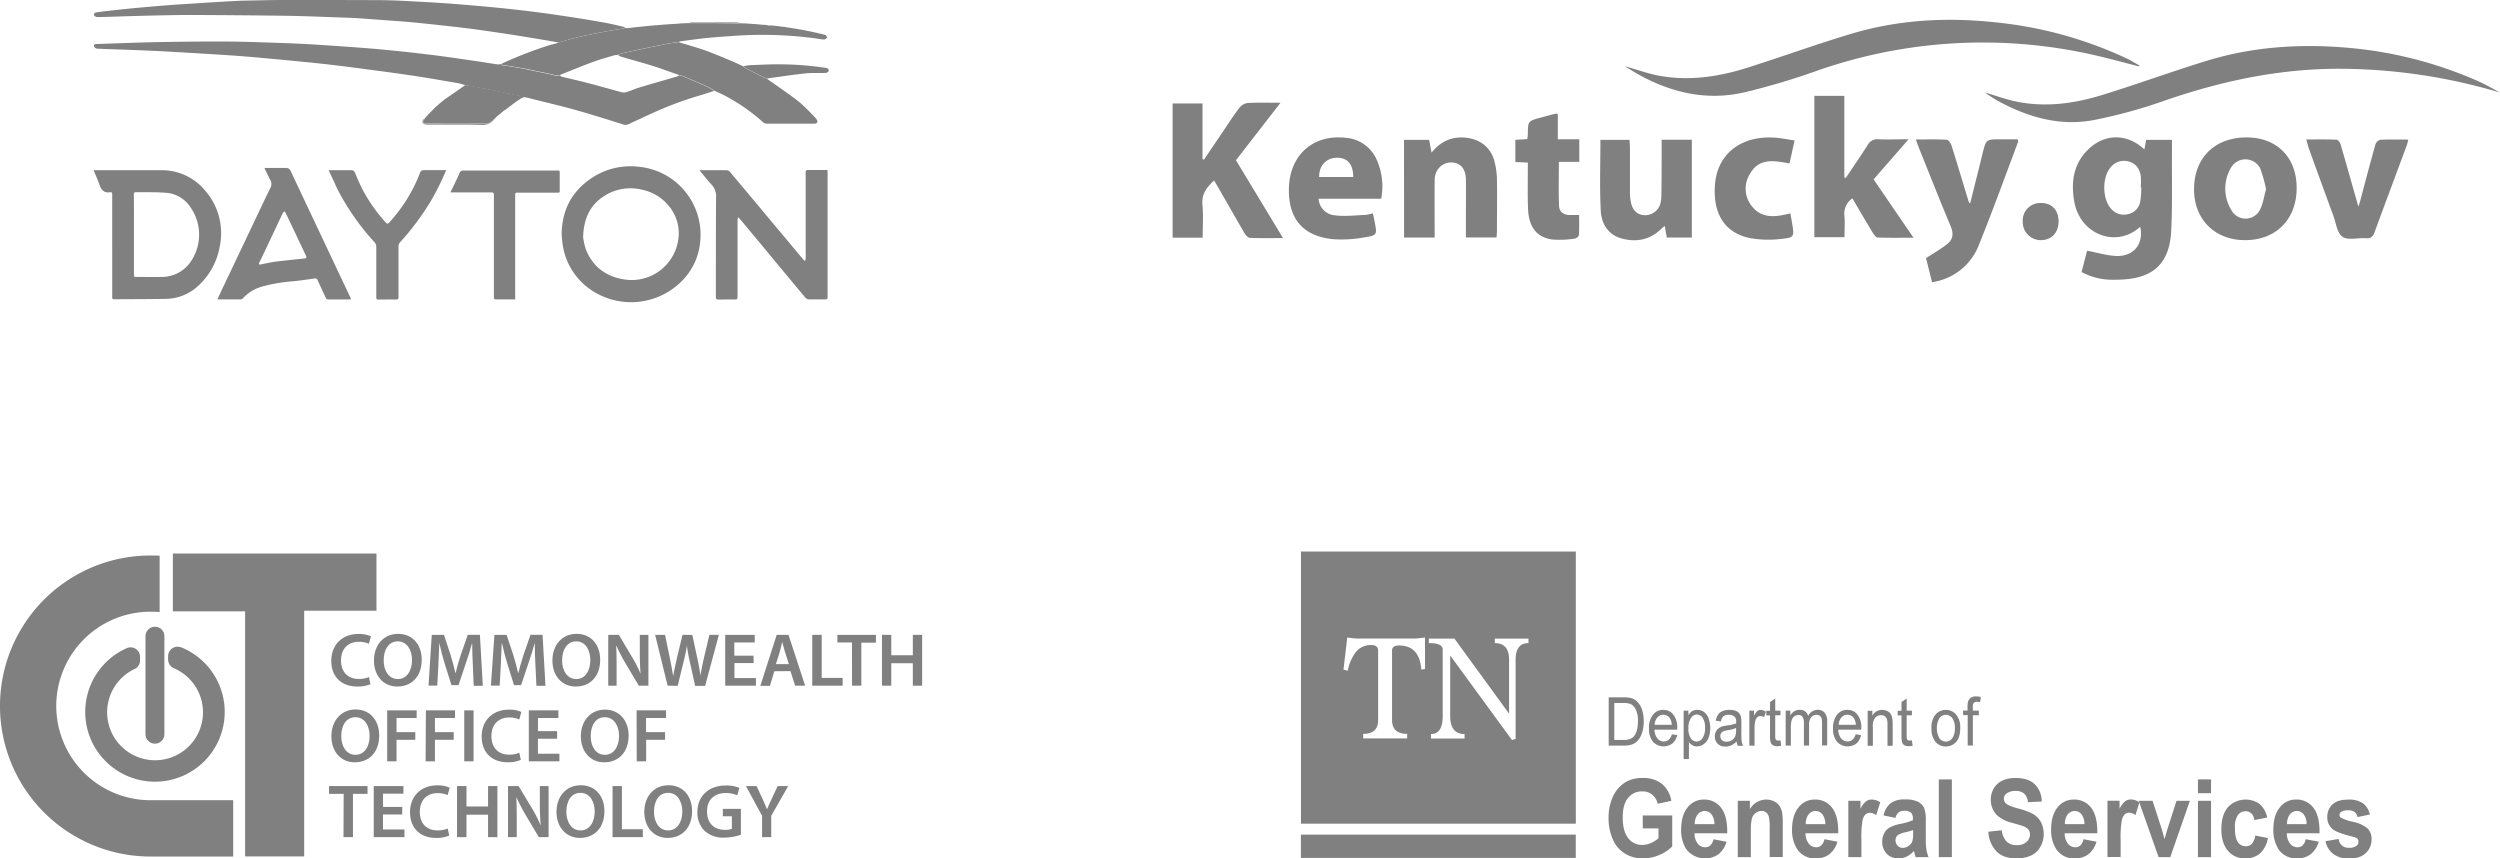 <svg xmlns="http://www.w3.org/2000/svg" viewBox="0 0 857.06 294.31"><g id="Layer_2" data-name="Layer 2"><g id="Page_1" data-name="Page 1"><g id="RrtfRd"><path d="M239.79,58.34c3.19,0,6.26,0,9.32,0a1.82,1.82,0,0,1,1.19.66q5.63,6.68,11.21,13.38,6.83,8.17,13.67,16.34a7.84,7.84,0,0,0,.83.8,7.86,7.86,0,0,0,.2-1.26q0-13.92,0-27.83a15.32,15.32,0,0,1,0-1.66.73.73,0,0,1,.46-.49c2.31,0,4.63,0,7,0,0,.29.05.51.05.73q0,21.39,0,42.79c0,.69-.2.85-.85.83-1.86,0-3.73,0-5.59,0a1.68,1.68,0,0,1-1.14-.53q-7.28-8.7-14.48-17.44c-2.7-3.25-5.42-6.5-8.13-9.75a4,4,0,0,0-.54-.46,8.53,8.53,0,0,0-.14,1q0,13.13,0,26.24c0,.74-.14,1-.94,1-1.87-.07-3.74,0-5.6,0-.71,0-.89-.19-.89-.88,0-11.32,0-22.63.06-33.95A5.85,5.85,0,0,0,244,63.35c-1.39-1.45-2.61-3.07-3.9-4.62C240,58.64,239.92,58.53,239.79,58.34Z" style="fill:gray"/><path d="M192.54,80.42c.09-8.28,3.35-14.42,9.58-18.89a24,24,0,0,1,16.81-4.37,23.4,23.4,0,0,1,21.15,25.32,21.71,21.71,0,0,1-6.47,14A24.48,24.48,0,0,1,202.06,99a22.7,22.7,0,0,1-9.16-15.11C192.69,82.56,192.62,81.23,192.54,80.42Zm7.37.88a23.76,23.76,0,0,0,.92,4.13c2.31,5.93,6.78,9.3,13,10.34a16.12,16.12,0,0,0,18.64-13.3,14.47,14.47,0,0,0-3.3-12,15.89,15.89,0,0,0-8.87-5.39,16.69,16.69,0,0,0-13,2C202.36,70.18,200.1,74.82,199.91,81.3Z" style="fill:gray"/><path d="M32.07,58.35h4.75c6.17,0,12.35,0,18.52,0a19.2,19.2,0,0,1,15,7,22.19,22.19,0,0,1,5,19.12,23.74,23.74,0,0,1-6.84,13,16.77,16.77,0,0,1-11.94,5c-5.82.1-11.64.08-17.46.13-.53,0-.63-.22-.63-.68,0-.93,0-1.86,0-2.8V70c0-1.11,0-2.21,0-3.32,0-.55-.15-.88-.7-.78-2,.33-3-.68-3.62-2.46S32.83,60.11,32.07,58.35ZM45.92,80.42h0c0,4.51,0,9,0,13.52,0,1,0,1,1,1,2.82,0,5.64.05,8.46,0A12,12,0,0,0,65,90.24a16.37,16.37,0,0,0,.36-19.09,10.93,10.93,0,0,0-7.87-5c-3.62-.35-7.29-.21-10.94-.27-.45,0-.66.2-.66.7C45.93,71.2,45.92,75.81,45.92,80.42Z" style="fill:gray"/><path d="M90.69,57.58c.22,0,.39,0,.55,0h6.88a1.58,1.58,0,0,1,1.51,1q2.34,5,4.67,9.91c1.71,3.64,3.44,7.28,5.16,10.93,2.56,5.41,5.11,10.84,7.67,16.25,1,2.12,2,4.22,3,6.33.08.16.12.33.22.58a6.51,6.51,0,0,1-.68.08c-2.36,0-4.73,0-7.1,0a.86.86,0,0,1-.91-.59c-.91-2-1.86-4-2.77-6a.9.9,0,0,0-1.12-.59c-2.39.35-4.78.68-7.18.94A56.12,56.12,0,0,0,90,98.2a14.31,14.31,0,0,0-6.76,4.1,1.11,1.11,0,0,1-.71.34c-2.54,0-5.09,0-7.63,0a1.82,1.82,0,0,1-.36-.07c.78-1.65,1.53-3.26,2.29-4.86q5.07-10.65,10.12-21.29c1.92-4,3.79-8.07,5.78-12.05a2.71,2.71,0,0,0-.11-2.74c-.63-1.21-1.2-2.44-1.8-3.66A3.34,3.34,0,0,1,90.69,57.58Zm-1.5,33.14c.16,0,.3-.09.45-.12,1.61-.31,3.2-.69,4.82-.9,3.27-.41,6.56-.72,9.83-1.08.78-.08.91-.34.58-1-2.3-4.84-4.58-9.69-6.89-14.53a3.5,3.5,0,0,0-.52-.66,4.17,4.17,0,0,0-.53.68c-1.92,4-3.83,8.1-5.74,12.14-.76,1.6-1.52,3.18-2.29,4.77C88.71,90.36,88.65,90.65,89.19,90.72Z" style="fill:gray"/><path d="M112.65,58.34h7.52c1,0,1.19.13,1.64,1.17.8,1.85,1.57,3.71,2.5,5.49a55,55,0,0,0,7.94,11.28c.44.5.73.51,1.19,0a52.94,52.94,0,0,0,10.42-16.7c.44-1.17.61-1.26,1.9-1.25,2.36,0,4.72,0,7.22,0-.22.49-.4.88-.57,1.28a87.15,87.15,0,0,1-5,9.8A91.2,91.2,0,0,1,137,83.23a2.13,2.13,0,0,0-.38,1.31c0,5.72,0,11.44,0,17.16,0,.74-.16,1-1,1-2-.06-3.93,0-5.9,0-.58,0-.72-.19-.72-.74,0-5.79,0-11.59,0-17.38a2.47,2.47,0,0,0-.55-1.48,82.94,82.94,0,0,1-12.88-18.47C114.65,62.56,113.69,60.52,112.65,58.34Z" style="fill:gray"/><path d="M176.6,102.65c-2.33,0-4.57,0-6.81,0a.66.66,0,0,1-.47-.47c0-.67,0-1.35,0-2q0-16.66,0-33.34c0-.73-.31-.9-.95-.89H155c-.16,0-.33,0-.59,0,.6-1.23,1.17-2.4,1.73-3.57.47-1,1-2,1.37-3a1.3,1.3,0,0,1,1.38-.92h4.38q14,0,28,0c.49,0,.62.17.62.61,0,2.14,0,4.28,0,6.42,0,.66-.44.55-.83.55H177.62c-.93,0-1,.06-1,1q0,17.55,0,35.09C176.66,102.17,176.63,102.36,176.6,102.65Z" style="fill:gray"/></g><g id="DPkPoX"><path d="M159.49,29.19c-.9-.24-1.79-.56-2.7-.72-5.06-.86-10.11-1.76-15.19-2.52-5.64-.85-11.3-1.58-17-2.34-3.82-.51-7.63-1-11.45-1.44-3.53-.41-7-.77-10.58-1.11-5.23-.51-10.47-1-15.71-1.47-3.63-.32-7.27-.58-10.91-.8q-10.32-.66-20.65-1.23c-5-.26-9.91-.42-14.86-.61-2.42-.1-4.83-.13-7.24-.28a1.38,1.38,0,0,1-1-.85c-.11-.6.45-.71,1-.73,6.44-.2,12.88-.49,19.32-.62,8-.16,16.07-.26,24.11-.23,6,0,12,.24,18,.43,4.46.15,8.91.33,13.36.61,7,.45,14,.91,20.92,1.51q9.39.83,18.76,2c5.61.67,11.2,1.54,16.8,2.34,2,.29,4,.66,6.07.94a6,6,0,0,0,1.38-.12c.07.14.11.38.21.4.5.11,1,.14,1.53.23,2,.31,3.95.6,5.91,1s3.67.77,5.5,1.15l3.31.68c1.18.23,2.33.84,3.59.36.15.17.29.44.48.49,2.92.72,5.86,1.36,8.77,2.12,3.87,1,7.71,2.12,11.57,3.15a3.55,3.55,0,0,0,1.85.09c1.54-.46,3-1.16,4.54-1.62,4.35-1.31,8.73-2.55,13.09-3.82a2.17,2.17,0,0,0,.54-.39,9.65,9.65,0,0,1,1.3.37c2.82,1.19,5.64,2.38,8.44,3.63a21.31,21.31,0,0,1,2.29,1.37c-1.55.5-3.09,1-4.66,1.48a119.7,119.7,0,0,0-15.68,5.77c-3,1.33-6,2.75-9,4.15a2.31,2.31,0,0,1-1.79.13c-5.35-1.67-10.68-3.39-16.07-4.9-5-1.41-10.11-2.59-15.18-3.87-.86-.22-1.73-.44-2.62-.6a2.21,2.21,0,0,0-.84.19c-.11-.17-.19-.45-.32-.48q-5-1.07-10-2.09c-1.37-.28-2.74-.53-4.12-.79s-2.58-.5-3.87-.73C160.4,29.27,159.94,29.24,159.49,29.19Z" style="fill:gray"/><path d="M191.43,14.56c-2.28-.4-4.55-.81-6.83-1.18-3.62-.6-7.23-1.2-10.86-1.75-4.09-.62-8.19-1.22-12.29-1.77-3.14-.41-6.28-.75-9.43-1.1-3.72-.4-7.44-.81-11.16-1.16-2.91-.27-5.82-.45-8.72-.67-3.26-.24-6.52-.49-9.78-.71-1.53-.1-3.06-.14-4.6-.19-6.36-.22-12.73-.51-19.09-.61-11-.16-22-.23-33-.29-4.08,0-8.16.09-12.24.17-3.6.08-7.2.19-10.8.29-3.12.1-6.23.22-9.35.27a1.32,1.32,0,0,1-1-.64c-.23-.63.3-.92.87-1,.2,0,.4-.06.6-.08,1.22-.15,2.44-.32,3.67-.45,2.84-.31,5.69-.63,8.54-.9q5.85-.55,11.71-1c2.38-.2,4.76-.34,7.15-.48Q72.49.78,80.25.36C81.56.29,82.87.23,84.18.21,88.58.13,93,0,97.4,0c10.76,0,21.52,0,32.28.05,5.16,0,10.31.34,15.47.61,4.41.23,8.83.54,13.24.9,4.8.38,9.61.82,14.4,1.31q6.41.66,12.8,1.51c4.37.58,8.74,1.25,13.1,1.93q4.65.74,9.28,1.59c2,.37,3.92.86,5.87,1.31.17,0,.3.23.44.36-.39.09-.77.22-1.16.28-1.71.29-3.42.53-5.12.86-3.13.6-6.26,1.2-9.36,1.91C196.22,13.2,193.83,13.91,191.43,14.56Z" style="fill:gray"/><path d="M191.43,14.56c2.4-.65,4.79-1.36,7.21-1.92,3.1-.71,6.23-1.31,9.36-1.91,1.7-.33,3.41-.57,5.12-.86.39-.06.77-.19,1.16-.28l.76.06,3-.33,1.11-.12L221.13,9l.79-.07.72-.08.52-.05,1.46-.14.46,0,.58-.06.68-.06,1.29-.11,1.09-.08,3.59-.22L233.78,8l2-.07.52,0c2.43,0,4.85,0,7.28,0,3.18,0,6.37.1,9.55.15a5.69,5.69,0,0,0,.8-.11l1.14.06.54,0,.95.07,3.29.23.49.05,1.43.13.39,0,.72.07.37.14,1.41,0,.35.05.6.07.94.09,1.48.22.93.07,1.2.22.61.07,1.47.25.66.08,1.16.23.66.09,2.51.52.51.08,1.16.26c1.39.32,2.79.6,4.15,1,.25.08.37.62.55.94-.39.21-.78.62-1.15.59-1.47-.13-2.93-.43-4.4-.59a138.28,138.28,0,0,0-25.16-.75c-3.46.25-6.92.45-10.38.79-3,.3-6,.74-9.05,1.14a4.41,4.41,0,0,0-.85.27c-1.4.2-2.83.34-4.22.63q-7.31,1.5-14.61,3.09a14,14,0,0,0-1.93.7,6.59,6.59,0,0,0-1.27.13c-2.48.74-5,1.42-7.4,2.32-3.75,1.38-7.44,2.91-11.15,4.38-1.26.48-2.41-.13-3.59-.36l-3.31-.68c-1.83-.38-3.66-.81-5.5-1.15s-3.94-.66-5.91-1c-.51-.09-1-.12-1.53-.23-.1,0-.14-.26-.21-.4a134.22,134.22,0,0,1,16.13-6.27c.89-.29,1.81-.47,2.71-.73A2.55,2.55,0,0,0,191.43,14.56Z" style="fill:gray"/><path d="M211.87,18.87a14,14,0,0,1,1.93-.7q7.3-1.59,14.61-3.09c1.39-.29,2.82-.43,4.22-.63,3,.93,6.12,1.76,9.12,2.83S247.94,19.74,251,21c1.27.53,2.51,1.14,3.77,1.71.12.14.21.33.37.41q2.43,1.29,4.9,2.53c.94.48,1.92.91,2.88,1.36.69.47,1.39.93,2.06,1.42,3.09,2.21,6.25,4.31,9.2,6.68a63.68,63.68,0,0,1,5.35,5.3,2.72,2.72,0,0,1,.54.72c.37.71,0,1.26-.74,1.26-5.54,0-11.09,0-16.63,0a2.16,2.16,0,0,1-1.24-.6,64.25,64.25,0,0,0-13.18-9.11c-1.1-.57-2.26-1.06-3.39-1.59a21.31,21.31,0,0,0-2.29-1.37c-2.8-1.25-5.62-2.44-8.44-3.63a9.65,9.65,0,0,0-1.3-.37c-3-1-6-2.15-9-3.1-3.56-1.11-7.18-2.07-10.77-3.13A6.84,6.84,0,0,1,211.87,18.87Z" style="fill:gray"/><path d="M159.49,29.19c.45,0,.91.08,1.36.16,1.29.23,2.58.48,3.87.73s2.75.51,4.12.79q5,1,10,2.09c.13,0,.21.31.32.48l-.24.14-1.43.92-.2.14-.25.15-.21.15-4.33,3.19-.33.29-1.49,1.23-.49.43c-.54.48-1.06,1-1.63,1.41s-1,.83-1.44.84c-7.1.05-14.21,0-21.31,0-.7,0-.88-.36-.53-1,.15-.27.29-.56.43-.84l.93-1.07,2.57-2.6,1-.89c.12-.12.25-.23.38-.34l.32-.27,1.49-1.21Z" style="fill:gray"/><path d="M263,27c-1-.45-1.94-.88-2.88-1.36q-2.47-1.25-4.9-2.53c-.16-.08-.25-.27-.37-.41a19.82,19.82,0,0,1,2.29-.36c3.44-.13,6.89-.33,10.33-.29a106.78,106.78,0,0,1,15.77,1.25c.73.12,1,.53.81,1.12a1.31,1.31,0,0,1-1,.58c-2.28.08-4.58-.07-6.85.16-4.17.43-8.32,1.07-12.48,1.63A4.77,4.77,0,0,0,263,27Z" style="fill:gray"/><path d="M145.68,40.54c-.14.28-.28.57-.43.84-.35.62-.17,1,.53,1,7.1,0,14.21,0,21.31,0,.48,0,1-.5,1.44-.84s1.09-.93,1.63-1.41c-1.24,1.49-2.42,2.74-4.74,2.68-6.36-.19-12.73-.06-19.09-.09-.48,0-1.2-.19-1.38-.53C144.6,41.49,145.09,40.93,145.68,40.54Z" style="fill:gray"/><path d="M254,7.9a5.69,5.69,0,0,1-.8.11c-3.18,0-6.37-.12-9.55-.15-2.43,0-4.85,0-7.28,0a2.35,2.35,0,0,1,.66-.19q7.61,0,15.21,0A13.25,13.25,0,0,1,254,7.9Z" style="fill:gray"/><path d="M172.47,38.13l4.33-3.19c-1,.77-2,1.55-3,2.31C173.37,37.57,172.91,37.84,172.47,38.13Z" style="fill:gray"/><path d="M149.18,36.87l-2.57,2.6Z" style="fill:gray"/><path d="M232.31,8.06l-3.59.22Z" style="fill:gray"/><path d="M259.87,8.29l-3.29-.23Z" style="fill:gray"/><path d="M218.08,9.32l-3,.33Z" style="fill:gray"/><path d="M277.25,10.73l-2.51-.52Z" style="fill:gray"/><path d="M235.8,7.9l-2,.07Z" style="fill:gray"/><path d="M221.13,9l-1.94.23Z" style="fill:gray"/><path d="M170.65,39.65l1.49-1.23Z" style="fill:gray"/><path d="M152.35,34.16l-1.49,1.21Z" style="fill:gray"/><path d="M177.46,34.5l1.43-.92Z" style="fill:gray"/><path d="M272.26,9.81l-1.47-.25Z" style="fill:gray"/><path d="M224.62,8.63l-1.46.14Z" style="fill:gray"/><path d="M264.68,8.77l-1.41,0Z" style="fill:gray"/><path d="M268.05,9.2,266.57,9Z" style="fill:gray"/><path d="M261.79,8.47l-1.43-.13Z" style="fill:gray"/><path d="M227.63,8.36l-1.29.11Z" style="fill:gray"/><path d="M270.18,9.49,269,9.27Z" style="fill:gray"/><path d="M274.08,10.12l-1.16-.23Z" style="fill:gray"/><path d="M278.92,11.07l-1.16-.26Z" style="fill:gray"/><path d="M262.9,8.58l-.72-.07Z" style="fill:gray"/><path d="M222.64,8.82l-.72.08Z" style="fill:gray"/><path d="M265.63,8.89l-.6-.07Z" style="fill:gray"/><path d="M225.66,8.53l-.58.06Z" style="fill:gray"/><path d="M255.63,8l-.54,0Z" style="fill:gray"/><path d="M150.54,35.64c-.13.11-.26.22-.38.34C150.28,35.86,150.41,35.75,150.54,35.64Z" style="fill:gray"/><path d="M177,34.79l.25-.15Z" style="fill:gray"/></g><path d="M446,189.08v93.3h94.23v-93.3Zm42.54,40.26-1.29.21q-.57-8.25-7.63-8.26c-1.6,0-2.39.59-2.39,1.76v23.79c0,3.16,1.73,4.75,5.18,4.75v1.54H467.34v-1.54c3.42,0,5.12-1.59,5.12-4.75V223.05c0-1.27-.78-1.91-2.34-1.91a6.57,6.57,0,0,0-5.13,2.19,14.51,14.51,0,0,0-2.93,6.63l-1.48-.41,1.29-11c.74.1,1.43.19,2.09.26a17.62,17.62,0,0,0,1.89.1H484.3c.68,0,1.36,0,2.07-.1s1.42-.16,2.15-.26ZM524,220.47q-4.41,0-4.41,5.68v27.19l-1.25.36-21.18-29v20.79q0,6.15,4.93,6.15v1.54h-11.5v-1.54c2.69,0,4-2.06,4-6.16V222.64q0-2.17-4.75-2.17v-1.55h8.77l18.74,25.75V226.16q0-5.68-4.88-5.69v-1.55H524Z" style="fill:gray"/><rect x="445.98" y="286.13" width="94.23" height="7.98" style="fill:gray"/><path d="M562.93,243.32a6.73,6.73,0,0,0-1.72-2.83,4.6,4.6,0,0,0-2.12-1.19,10.63,10.63,0,0,0-2.59-.24h-5v16.56h5.24a8.65,8.65,0,0,0,2.33-.28,5.15,5.15,0,0,0,1.73-.83,5.77,5.77,0,0,0,1.32-1.5,8.24,8.24,0,0,0,1-2.42,12.93,12.93,0,0,0,.39-3.34A12.46,12.46,0,0,0,562.93,243.32Zm-1.79,7.09a5.4,5.4,0,0,1-1.06,2.09,3.16,3.16,0,0,1-1.31.86,6.43,6.43,0,0,1-2.25.31h-3.1V241h3.05a6.61,6.61,0,0,1,2.49.34,3.92,3.92,0,0,1,1.81,1.87,8.58,8.58,0,0,1,.75,4A11.76,11.76,0,0,1,561.14,250.41Z" style="fill:gray"/><path d="M575,249.6a7.11,7.11,0,0,0-1.33-4.61,4.25,4.25,0,0,0-3.45-1.63,4.34,4.34,0,0,0-3.54,1.67,7.23,7.23,0,0,0-1.37,4.7,6.91,6.91,0,0,0,1.35,4.54,5,5,0,0,0,6.67.61A5.27,5.27,0,0,0,575,252l-1.84-.26a3.93,3.93,0,0,1-1.1,1.87,2.51,2.51,0,0,1-1.67.59,2.76,2.76,0,0,1-2.2-1.05,5.08,5.08,0,0,1-1-3H575C575,249.9,575,249.72,575,249.6Zm-7.75-1.13a4,4,0,0,1,.93-2.51,2.71,2.71,0,0,1,4.27.24,4.46,4.46,0,0,1,.67,2.27Z" style="fill:gray"/><path d="M585.79,246.38a4.8,4.8,0,0,0-1.55-2.23,3.79,3.79,0,0,0-2.38-.79,3.23,3.23,0,0,0-1.75.45,4.45,4.45,0,0,0-1.3,1.38v-1.56h-1.62v16.59H579v-5.84a3.75,3.75,0,0,0,1.16,1.08,3,3,0,0,0,1.6.43,4,4,0,0,0,2.32-.78,4.92,4.92,0,0,0,1.69-2.26,9.71,9.71,0,0,0,0-6.47Zm-2.14,6.69a2.47,2.47,0,0,1-2,1.15,2.42,2.42,0,0,1-2-1.11,5.8,5.8,0,0,1-.82-3.42,6,6,0,0,1,.88-3.53,2.46,2.46,0,0,1,2-1.21,2.4,2.4,0,0,1,2,1.14,5.84,5.84,0,0,1,.82,3.43A6,6,0,0,1,583.65,253.07Z" style="fill:gray"/><path d="M597.09,254.18a32.18,32.18,0,0,1-.11-3.59v-2.71a12.9,12.9,0,0,0-.09-1.87,3.34,3.34,0,0,0-.56-1.38,2.79,2.79,0,0,0-1.23-.91,5.66,5.66,0,0,0-2.19-.36,6.3,6.3,0,0,0-2.39.42A3.4,3.4,0,0,0,589,245a5,5,0,0,0-.78,2.06l1.74.27a3.26,3.26,0,0,1,.88-1.78,2.89,2.89,0,0,1,1.86-.5,2.74,2.74,0,0,1,2,.69,2.43,2.43,0,0,1,.5,1.75c0,.07,0,.25,0,.53a14.75,14.75,0,0,1-3.17.7,12.74,12.74,0,0,0-1.59.3,4.23,4.23,0,0,0-1.28.67,3.1,3.1,0,0,0-.92,1.17,3.69,3.69,0,0,0-.35,1.61,3.43,3.43,0,0,0,.93,2.47,3.54,3.54,0,0,0,2.66,1,5,5,0,0,0,2-.39,6.7,6.7,0,0,0,1.9-1.36,4.8,4.8,0,0,0,.36,1.48h1.86A5.24,5.24,0,0,1,597.09,254.18Zm-1.92-3.83a5.59,5.59,0,0,1-.28,2,3.12,3.12,0,0,1-1.18,1.41,3.36,3.36,0,0,1-1.83.51,2.15,2.15,0,0,1-1.58-.54,2,2,0,0,1-.29-2.32,1.6,1.6,0,0,1,.7-.66,5.59,5.59,0,0,1,1.55-.41,11.58,11.58,0,0,0,2.91-.77Z" style="fill:gray"/><path d="M603.6,243.36a1.83,1.83,0,0,0-1.15.4,5,5,0,0,0-1.13,1.68v-1.81h-1.6v12h1.78v-6.28a8.84,8.84,0,0,1,.3-2.37,2.17,2.17,0,0,1,.66-1.11,1.55,1.55,0,0,1,1-.4,2.26,2.26,0,0,1,1.3.44l.62-1.89A3.15,3.15,0,0,0,603.6,243.36Z" style="fill:gray"/><path d="M610.38,253.8a4.44,4.44,0,0,1-.78.08,1,1,0,0,1-.61-.15.75.75,0,0,1-.31-.39,4.23,4.23,0,0,1-.09-1.12v-7h1.79v-1.58h-1.79v-4.19l-1.78,1.22v3h-1.3v1.58h1.3v6.9a8.42,8.42,0,0,0,.22,2.4,1.93,1.93,0,0,0,.75.92,2.79,2.79,0,0,0,1.51.35,6,6,0,0,0,1.35-.18Z" style="fill:gray"/><path d="M625.52,244.34a3,3,0,0,0-2.4-1,3.7,3.7,0,0,0-3.25,2.1,2.93,2.93,0,0,0-1-1.55,3.14,3.14,0,0,0-1.92-.55,3.32,3.32,0,0,0-1.87.53,4,4,0,0,0-1.32,1.42v-1.68h-1.59v12h1.78V249.4a8.48,8.48,0,0,1,.29-2.51,2.53,2.53,0,0,1,.92-1.32,2.38,2.38,0,0,1,1.39-.45,1.57,1.57,0,0,1,1.43.67,3.84,3.84,0,0,1,.44,2v7.79h1.78v-7a4,4,0,0,1,.73-2.69,2.34,2.34,0,0,1,1.84-.84,1.83,1.83,0,0,1,1.07.32,1.73,1.73,0,0,1,.63.87,6.57,6.57,0,0,1,.17,1.76v7.55h1.77v-8.23A4.65,4.65,0,0,0,625.52,244.34Z" style="fill:gray"/><path d="M638.1,249.6a7.11,7.11,0,0,0-1.33-4.61,4.25,4.25,0,0,0-3.45-1.63,4.34,4.34,0,0,0-3.54,1.67,7.23,7.23,0,0,0-1.37,4.7,6.91,6.91,0,0,0,1.35,4.54,5,5,0,0,0,6.67.61A5.21,5.21,0,0,0,638,252l-1.84-.26a3.86,3.86,0,0,1-1.1,1.87,2.51,2.51,0,0,1-1.67.59,2.76,2.76,0,0,1-2.2-1.05,5.08,5.08,0,0,1-1-3h7.84C638.1,249.9,638.1,249.72,638.1,249.6Zm-7.75-1.13a4,4,0,0,1,.93-2.51,2.66,2.66,0,0,1,2.06-.93,2.61,2.61,0,0,1,2.21,1.17,4.46,4.46,0,0,1,.67,2.27Z" style="fill:gray"/><path d="M648.72,246.27a4.17,4.17,0,0,0-.55-1.5,2.74,2.74,0,0,0-1.19-1,3.81,3.81,0,0,0-1.75-.39,3.65,3.65,0,0,0-3.34,2v-1.7h-1.61v12h1.78v-6.55a4.45,4.45,0,0,1,.83-3.13,2.68,2.68,0,0,1,2-.82,2.19,2.19,0,0,1,1.25.36,2,2,0,0,1,.73,1,6.12,6.12,0,0,1,.21,1.85v7.3h1.78v-7.37A12.69,12.69,0,0,0,648.72,246.27Z" style="fill:gray"/><path d="M655.45,253.8a4.45,4.45,0,0,1-.79.08,1.08,1.08,0,0,1-.61-.15.78.78,0,0,1-.3-.39,3.71,3.71,0,0,1-.1-1.12v-7h1.8v-1.58h-1.8v-4.19l-1.77,1.22v3h-1.3v1.58h1.3v6.9a8.05,8.05,0,0,0,.22,2.4,1.87,1.87,0,0,0,.75.92,2.79,2.79,0,0,0,1.51.35,5.83,5.83,0,0,0,1.34-.18Z" style="fill:gray"/><path d="M670.63,245a4.44,4.44,0,0,0-3.54-1.62,4.53,4.53,0,0,0-3.31,1.33,6.67,6.67,0,0,0-1.62,4.93,7,7,0,0,0,1.36,4.66,4.45,4.45,0,0,0,3.57,1.61,4.69,4.69,0,0,0,2.54-.73,4.76,4.76,0,0,0,1.77-2.06,9,9,0,0,0,.61-3.65A6.68,6.68,0,0,0,670.63,245Zm-1.34,8.09a2.65,2.65,0,0,1-2.2,1.15,2.69,2.69,0,0,1-2.22-1.15,7.18,7.18,0,0,1,0-6.89,2.71,2.71,0,0,1,4.42,0,5.47,5.47,0,0,1,.88,3.38A5.74,5.74,0,0,1,669.29,253.07Z" style="fill:gray"/><path d="M676.63,241a1.45,1.45,0,0,1,1.15-.4,5,5,0,0,1,1.05.12l.26-1.78a8,8,0,0,0-1.66-.2,3,3,0,0,0-1.82.49,2.6,2.6,0,0,0-.9,1.28,6.2,6.2,0,0,0-.19,1.8v1.28H673v1.58h1.57v10.41h1.77V245.21h2.05v-1.58h-2.05v-1.11A2.33,2.33,0,0,1,676.63,241Z" style="fill:gray"/><path d="M563.17,279.56V284h5.4v3.38A9.72,9.72,0,0,1,566,289a7.25,7.25,0,0,1-3,.66,5.87,5.87,0,0,1-4.85-2.37q-1.85-2.37-1.84-7.11c0-2.93.6-5.14,1.82-6.63a6,6,0,0,1,4.91-2.24,5.12,5.12,0,0,1,3.4,1.14,5.72,5.72,0,0,1,1.86,3.1l4.68-1a9.63,9.63,0,0,0-3.15-5.75,10.13,10.13,0,0,0-6.79-2.08,10.88,10.88,0,0,0-5.59,1.32,11.12,11.12,0,0,0-4.47,5,17.11,17.11,0,0,0-1.53,7.4,18.17,18.17,0,0,0,1.37,7.09,10.71,10.71,0,0,0,4.09,5,11.55,11.55,0,0,0,6.39,1.75,13.91,13.91,0,0,0,5.69-1.24,12.64,12.64,0,0,0,4.29-2.88V279.56Z" style="fill:gray"/><path d="M586.36,289.8a2.52,2.52,0,0,1-1.77.66,3.19,3.19,0,0,1-2.58-1.27,5.6,5.6,0,0,1-1.08-3.53h11.21c.06-3.91-.63-6.82-2.09-8.71a7.08,7.08,0,0,0-5.95-2.84,6.85,6.85,0,0,0-5.56,2.71c-1.47,1.81-2.2,4.32-2.2,7.51A12.21,12.21,0,0,0,578,291a8.12,8.12,0,0,0,11.17,1.83,8.39,8.39,0,0,0,2.72-4.26l-4.46-.85A4.27,4.27,0,0,1,586.36,289.8ZM582,279.23a3,3,0,0,1,4.74-.07,5.36,5.36,0,0,1,1,3.38H581A5.13,5.13,0,0,1,582,279.23Z" style="fill:gray"/><path d="M610.92,278.41a6.09,6.09,0,0,0-.88-2.14,4.65,4.65,0,0,0-1.85-1.56,6.09,6.09,0,0,0-2.71-.6,6.54,6.54,0,0,0-5.57,3.27v-2.84h-4.16v19.3h4.48V285.1a18.9,18.9,0,0,1,.34-4.44,3.61,3.61,0,0,1,1.27-1.92,3.24,3.24,0,0,1,2.08-.73,2.41,2.41,0,0,1,1.55.51,2.8,2.8,0,0,1,.93,1.43,16.71,16.71,0,0,1,.29,4v9.85h4.48v-12A18.55,18.55,0,0,0,610.92,278.41Z" style="fill:gray"/><path d="M624.41,289.8a2.48,2.48,0,0,1-1.76.66,3.19,3.19,0,0,1-2.58-1.27,5.67,5.67,0,0,1-1.09-3.53h11.21c.07-3.91-.63-6.82-2.08-8.71a7.1,7.1,0,0,0-6-2.84,6.83,6.83,0,0,0-5.55,2.71c-1.47,1.81-2.2,4.32-2.2,7.51a12.21,12.21,0,0,0,1.67,6.65,7.21,7.21,0,0,0,6.53,3.29,7.29,7.29,0,0,0,4.64-1.46,8.39,8.39,0,0,0,2.72-4.26l-4.46-.85A4.19,4.19,0,0,1,624.41,289.8ZM620,279.23a3,3,0,0,1,4.75-.07,5.36,5.36,0,0,1,1,3.38h-6.69A5.19,5.19,0,0,1,620,279.23Z" style="fill:gray"/><path d="M641.66,274.11a3.19,3.19,0,0,0-1.93.61,8,8,0,0,0-1.92,2.56v-2.74h-4.16v19.3h4.48v-6a34.57,34.57,0,0,1,.37-6.47,4.22,4.22,0,0,1,1-2.14,2.28,2.28,0,0,1,1.59-.59,3.59,3.59,0,0,1,2.1.84l1.39-4.45A5.2,5.2,0,0,0,641.66,274.11Z" style="fill:gray"/><path d="M660.43,291.25a22.7,22.7,0,0,1-.22-3.75l0-6a11.81,11.81,0,0,0-.6-4.57,4.7,4.7,0,0,0-2.06-2.06,9.54,9.54,0,0,0-4.46-.8,7.79,7.79,0,0,0-5,1.34,7.36,7.36,0,0,0-2.35,4.14l4.06.84a3.66,3.66,0,0,1,1.08-1.88,2.88,2.88,0,0,1,1.86-.54,3.47,3.47,0,0,1,2.41.63,2.9,2.9,0,0,1,.63,2.1v.5a21.62,21.62,0,0,1-4.34,1.26,13.44,13.44,0,0,0-3.56,1.19,4.71,4.71,0,0,0-1.92,2,6.08,6.08,0,0,0-.69,2.92,5.8,5.8,0,0,0,1.51,4.09,5.36,5.36,0,0,0,4.12,1.61,6.32,6.32,0,0,0,2.78-.63,8.13,8.13,0,0,0,2.45-1.91,5.37,5.37,0,0,1,.16.6c.17.66.32,1.17.43,1.51h4.43A12,12,0,0,1,660.43,291.25Zm-4.57-5.66a11.41,11.41,0,0,1-.17,2.49,3.26,3.26,0,0,1-1.07,1.69,3.6,3.6,0,0,1-2.31.91,2.3,2.3,0,0,1-1.78-.79,2.65,2.65,0,0,1-.7-1.85,2.22,2.22,0,0,1,.87-1.8,7.61,7.61,0,0,1,2.44-.89,24,24,0,0,0,2.72-.78Z" style="fill:gray"/><path d="M664.67,267.2v26.64h4.47V267.2Z" style="fill:gray"/><path d="M699.68,281.84a6.94,6.94,0,0,0-2.58-2.71,21.16,21.16,0,0,0-5.09-1.92c-2.29-.62-3.74-1.21-4.33-1.78a2.16,2.16,0,0,1-.7-1.62,2,2,0,0,1,.75-1.65,4.88,4.88,0,0,1,3.21-1,4.34,4.34,0,0,1,3,.9,4.81,4.81,0,0,1,1.3,2.95l4.71-.24a8.22,8.22,0,0,0-2.33-5.86q-2.22-2.2-6.62-2.2a10.52,10.52,0,0,0-4.59.92,6.65,6.65,0,0,0-2.92,2.7,7.59,7.59,0,0,0-1,3.81,7.39,7.39,0,0,0,2.15,5.36,12.07,12.07,0,0,0,5.32,2.63c2,.56,3.22.95,3.77,1.16a3.86,3.86,0,0,1,1.7,1.16,2.68,2.68,0,0,1,.49,1.61,3.46,3.46,0,0,1-1.16,2.57,4.81,4.81,0,0,1-3.43,1.1,4.68,4.68,0,0,1-3.42-1.24,6.77,6.77,0,0,1-1.68-3.87l-4.58.51a10.75,10.75,0,0,0,2.83,6.8q2.37,2.34,6.8,2.34a11.89,11.89,0,0,0,5.08-1,7,7,0,0,0,3.15-3,8.64,8.64,0,0,0,1.12-4.29A8.78,8.78,0,0,0,699.68,281.84Z" style="fill:gray"/><path d="M713.25,289.8a2.5,2.5,0,0,1-1.76.66,3.2,3.2,0,0,1-2.59-1.27,5.67,5.67,0,0,1-1.08-3.53H719c.07-3.91-.63-6.82-2.08-8.71a7.1,7.1,0,0,0-6-2.84,6.86,6.86,0,0,0-5.56,2.71c-1.46,1.81-2.19,4.32-2.19,7.51a12.13,12.13,0,0,0,1.67,6.65,7.21,7.21,0,0,0,6.53,3.29,7.31,7.31,0,0,0,4.64-1.46,8.38,8.38,0,0,0,2.71-4.26l-4.46-.85A4.11,4.11,0,0,1,713.25,289.8Zm-4.41-10.57a3,3,0,0,1,4.75-.07,5.42,5.42,0,0,1,1,3.38H707.9A5.13,5.13,0,0,1,708.84,279.23Z" style="fill:gray"/><path d="M733.37,275a5.06,5.06,0,0,0-2.87-.92,3.22,3.22,0,0,0-1.94.61,8,8,0,0,0-1.92,2.56v-2.74h-4.15v19.3H727v-6a34.26,34.26,0,0,1,.38-6.47,4.3,4.3,0,0,1,1-2.14,2.33,2.33,0,0,1,1.6-.59,3.64,3.64,0,0,1,2.1.84l1.36-4.37,0-.08Z" style="fill:gray"/><path d="M746.16,274.54,743,284.39c-.17.54-.33,1.09-.48,1.63-.06.27-.22.82-.46,1.66l-.92-3.29-3.19-9.85h-4.7l.17.49,0,.12,6.6,18.69h4l6.72-19.3Z" style="fill:gray"/><path d="M753.51,267.2v4.72H758V267.2Zm0,7.34v19.3H758v-19.3Z" style="fill:gray"/><path d="M773.14,286.44a5.31,5.31,0,0,1-1.15,2.85,2.78,2.78,0,0,1-2.08.82,3.17,3.17,0,0,1-2.72-1.42c-.67-.94-1-2.56-1-4.85a7.39,7.39,0,0,1,1-4.4,3.16,3.16,0,0,1,2.66-1.32,2.83,2.83,0,0,1,2,.76,3.84,3.84,0,0,1,1,2.27l4.41-.9a8.52,8.52,0,0,0-2.62-4.63,8.35,8.35,0,0,0-10.9,1.15q-2.2,2.66-2.21,7.44c0,3.15.73,5.61,2.21,7.39a7.27,7.27,0,0,0,5.91,2.67,7.44,7.44,0,0,0,5.21-1.76,9.26,9.26,0,0,0,2.63-5.21Z" style="fill:gray"/><path d="M789.41,289.8a2.48,2.48,0,0,1-1.76.66,3.19,3.19,0,0,1-2.58-1.27,5.67,5.67,0,0,1-1.09-3.53h11.21c.07-3.91-.63-6.82-2.08-8.71a7.1,7.1,0,0,0-6-2.84,6.83,6.83,0,0,0-5.55,2.71c-1.47,1.81-2.2,4.32-2.2,7.51a12.21,12.21,0,0,0,1.67,6.65,7.21,7.21,0,0,0,6.53,3.29,7.29,7.29,0,0,0,4.64-1.46,8.39,8.39,0,0,0,2.72-4.26l-4.46-.85A4.19,4.19,0,0,1,789.41,289.8ZM785,279.23a3,3,0,0,1,4.75-.07,5.36,5.36,0,0,1,1,3.38h-6.69A5.19,5.19,0,0,1,785,279.23Z" style="fill:gray"/><path d="M811.66,284a11.56,11.56,0,0,0-5-2.27,15.18,15.18,0,0,1-4.18-1.44,1.16,1.16,0,0,1-.45-.93,1.26,1.26,0,0,1,.51-1,4.32,4.32,0,0,1,2.53-.56,3.39,3.39,0,0,1,2.16.59,3,3,0,0,1,1,1.73l4.22-.89a6.69,6.69,0,0,0-2.33-3.82,8.52,8.52,0,0,0-5.16-1.28c-2.43,0-4.22.56-5.38,1.7a5.68,5.68,0,0,0-1.73,4.22,5.18,5.18,0,0,0,2,4.34q1.46,1.13,6.87,2.49a3.39,3.39,0,0,1,1.49.67,1.48,1.48,0,0,1,.32,1,1.73,1.73,0,0,1-.59,1.37,4,4,0,0,1-2.61.72,3.55,3.55,0,0,1-2.45-.77,3.83,3.83,0,0,1-1.16-2.26l-4.49.78a7.41,7.41,0,0,0,2.63,4.34,8.54,8.54,0,0,0,5.47,1.6c2.54,0,4.45-.63,5.75-1.91a6.18,6.18,0,0,0,1.94-4.56A5.06,5.06,0,0,0,811.66,284Z" style="fill:gray"/></g><g id="Page_2" data-name="Page 2"><g id="Layer_2-2" data-name="Layer 2-2"><g id="Layer_1-2-2" data-name="Layer 1-2-2"><polygon points="59.26 189.76 129.06 189.76 129.06 209.37 104.28 209.37 104.28 293.6 84.03 293.6 84.03 209.58 59.26 209.58 59.26 189.76" style="fill:gray"/><path d="M79.94,274.32v19.32H51.27a51.6,51.6,0,0,1,.66-103.2c.94,0,1.87,0,2.8.08v19.31c-.92-.08-1.85-.12-2.8-.12a32.31,32.31,0,0,0-.66,64.62H79.94Z" style="fill:gray"/><path d="M62.08,221.94a3.29,3.29,0,0,0-1.21-.23A3.24,3.24,0,0,0,57.63,225h0v1.1a3.25,3.25,0,0,0,2,3,16.43,16.43,0,1,1-13.43.22,3.23,3.23,0,0,0,1.82-3V225.2a3.24,3.24,0,0,0-3.23-3.27,3.35,3.35,0,0,0-1.32.27,23.91,23.91,0,1,0,18.63-.29Z" style="fill:gray"/><path d="M53.12,254.94a3.24,3.24,0,0,1-3.24-3.24V218.11a3.24,3.24,0,0,1,6.48,0V251.7a3.24,3.24,0,0,1-3.24,3.24Z" style="fill:gray"/><path d="M127,234.55a11.08,11.08,0,0,1-4.52.81c-5.55,0-8.91-3.47-8.91-8.79,0-5.76,4-9.24,9.34-9.24a10.2,10.2,0,0,1,4.26.81l-.71,2.55a8.35,8.35,0,0,0-3.42-.67c-3.55,0-6.13,2.22-6.13,6.43,0,3.84,2.26,6.31,6.1,6.31a9.23,9.23,0,0,0,3.48-.65Z" style="fill:gray"/><path d="M144.58,226.15c0,5.86-3.55,9.21-8.38,9.21s-8-3.76-8-8.91c0-5.36,3.37-9.15,8.28-9.15C141.57,217.3,144.58,221.17,144.58,226.15Zm-13.05.26c0,3.55,1.79,6.39,4.86,6.39s4.86-2.86,4.86-6.52c0-3.29-1.62-6.41-4.86-6.41S131.53,222.8,131.53,226.41Z" style="fill:gray"/><path d="M162.1,227.94c-.11-2.25-.24-5-.22-7.34h-.08c-.56,2.12-1.29,4.49-2.07,6.69l-2.54,7.58h-2.43l-2.34-7.48c-.68-2.22-1.3-4.61-1.76-6.79h-.06c-.07,2.28-.18,5.06-.31,7.44l-.38,7h-3l1.11-17.4h4.19l2.29,7c.62,2,1.17,4.13,1.62,6.08h.08c.46-1.9,1.06-4.05,1.73-6.1l2.43-7h4.16l1,17.49H162.4Z" style="fill:gray"/><path d="M183.55,227.94c-.1-2.25-.23-5-.21-7.34h-.07c-.58,2.12-1.31,4.49-2.08,6.69l-2.55,7.58h-2.43l-2.33-7.48c-.68-2.22-1.3-4.61-1.77-6.79H172c-.07,2.28-.18,5.06-.31,7.44l-.39,7h-3l1.19-17.4h4.18l2.33,7c.62,2,1.17,4.13,1.62,6.08h.08c.47-1.9,1.06-4.05,1.74-6.1l2.43-7H186l1,17.49h-3.1Z" style="fill:gray"/><path d="M205.76,226.15c0,5.86-3.56,9.21-8.38,9.21s-8-3.76-8-8.91c0-5.37,3.37-9.16,8.31-9.16C202.75,217.3,205.76,221.17,205.76,226.15Zm-13.06.26c0,3.55,1.8,6.39,4.86,6.39s4.82-2.86,4.82-6.52c0-3.29-1.62-6.41-4.82-6.41s-4.86,2.93-4.86,6.54Z" style="fill:gray"/><path d="M208.52,235.07V217.64h3.64l4.46,7.5a46.21,46.21,0,0,1,3,5.86h0c-.21-2.33-.28-4.59-.28-7.29v-6.07h2.95v17.43H219l-4.57-7.68a58.73,58.73,0,0,1-3.11-6h-.09c.13,2.26.16,4.57.16,7.45v6.25Z" style="fill:gray"/><path d="M228.88,235.07l-4.29-17.43H228l1.62,7.94c.45,2.12.86,4.36,1.14,6.09h.05c.29-1.84.81-3.91,1.27-6.12l1.9-7.91h3.35l1.73,8c.44,2.08.81,4,1.07,5.92h0c.31-1.92.73-3.92,1.19-6l1.88-7.92h3.24l-4.7,17.48h-3.43l-1.81-8.22a49.63,49.63,0,0,1-1-5.55h0c-.31,1.87-.65,3.55-1.17,5.55l-2,8.22Z" style="fill:gray"/><path d="M258.38,227.32h-6.59v5.14h7.36v2.61H248.62V217.64h10.12v2.62h-7v4.51h6.58Z" style="fill:gray"/><path d="M265.46,230.12l-1.5,5h-3.3l5.61-17.48h4.05l5.7,17.43H272.6l-1.62-5Zm5-2.43-1.38-4.31c-.33-1.06-.62-2.25-.88-3.23h-.05c-.26,1-.52,2.23-.81,3.23L266,227.69Z" style="fill:gray"/><path d="M278.46,217.64h3.24V232.4h7.18v2.67H278.46Z" style="fill:gray"/><path d="M292.08,220.26h-5v-2.62h13.21v2.67h-5v14.76H292.1Z" style="fill:gray"/><path d="M305.55,217.64v7h7.39v-7h3.19v17.43h-3.19v-7.7h-7.39v7.7h-3.19V217.64Z" style="fill:gray"/><path d="M130,252.13c0,5.86-3.56,9.21-8.39,9.21s-8-3.77-8-8.91c0-5.39,3.38-9.21,8.29-9.21C127,243.22,130,247.12,130,252.13Zm-13,.26c0,3.56,1.79,6.38,4.86,6.38s4.86-2.86,4.86-6.48c0-3.29-1.62-6.41-4.86-6.41s-4.86,2.87-4.86,6.48Z" style="fill:gray"/><path d="M132.74,243.53h10.1v2.62h-6.9V251h6.43v2.63h-6.43V261h-3.2Z" style="fill:gray"/><path d="M146,243.53H156v2.62h-6.9V251h6.44v2.63h-6.44V261h-3.19Z" style="fill:gray"/><path d="M162.35,243.53V261h-3.19V243.53Z" style="fill:gray"/><path d="M178.55,260.51a11.23,11.23,0,0,1-4.51.81c-5.55,0-8.91-3.49-8.91-8.8,0-5.76,4-9.24,9.34-9.24a9.89,9.89,0,0,1,4.26.81l-.71,2.55a8.4,8.4,0,0,0-3.43-.67c-3.55,0-6.12,2.23-6.12,6.43,0,3.85,2.26,6.31,6.1,6.31a8.77,8.77,0,0,0,3.47-.65Z" style="fill:gray"/><path d="M191,253.26h-6.58v5.14h7.36V261H181.29V243.53h10.14v2.62h-7v4.49H191Z" style="fill:gray"/><path d="M215.51,252.13c0,5.86-3.55,9.21-8.38,9.21s-8-3.77-8-8.91c0-5.37,3.37-9.16,8.3-9.16S215.51,247.12,215.51,252.13Zm-13,.26c0,3.56,1.79,6.38,4.86,6.38s4.86-2.86,4.86-6.48c0-3.29-1.62-6.41-4.86-6.41s-4.86,2.87-4.86,6.48Z" style="fill:gray"/><path d="M218.24,243.53h10.1v2.62h-6.86V251H228v2.63h-6.48V261h-3.24Z" style="fill:gray"/><path d="M117.81,272.15h-5v-2.67H126v2.67h-5V287h-3.24Z" style="fill:gray"/><path d="M137.89,279.21h-6.6v5.14h7.37V287H128.13V269.48h10.18v2.62h-7v4.54h6.6Z" style="fill:gray"/><path d="M154,286.45a11.08,11.08,0,0,1-4.52.81c-5.55,0-8.91-3.48-8.91-8.8,0-5.76,4-9.23,9.34-9.23a10,10,0,0,1,4.26.81l-.7,2.54a8.57,8.57,0,0,0-3.43-.68c-3.55,0-6.12,2.24-6.12,6.48,0,3.84,2.26,6.3,6.1,6.3a8.94,8.94,0,0,0,3.47-.64Z" style="fill:gray"/><path d="M159.92,269.48v7h7.4v-7h3.2V287h-3.2v-7.7h-7.4V287h-3.24V269.48Z" style="fill:gray"/><path d="M174.16,287V269.48h3.62l4.52,7.5a46.21,46.21,0,0,1,3,5.86h.06c-.21-2.34-.29-4.59-.29-7.29v-6.07h3V287h-3.35l-4.55-7.67a63.1,63.1,0,0,1-3.15-6.05H177c.13,2.26.15,4.57.15,7.45V287Z" style="fill:gray"/><path d="M207.21,278.05c0,5.86-3.56,9.21-8.38,9.21s-8.05-3.76-8.05-8.91c0-5.37,3.38-9.15,8.31-9.15C204.21,269.2,207.21,273.06,207.21,278.05Zm-13.05.26c0,3.55,1.79,6.38,4.86,6.38s4.86-2.85,4.86-6.48c0-3.29-1.62-6.41-4.86-6.41s-4.86,2.9-4.86,6.5Z" style="fill:gray"/><path d="M210,269.48h3.2v14.81h7.18V287H210Z" style="fill:gray"/><path d="M237.26,278.05c0,5.86-3.56,9.21-8.38,9.21s-8-3.76-8-8.91c0-5.37,3.37-9.15,8.31-9.15C234.25,269.2,237.26,273.06,237.26,278.05Zm-13.06.26c0,3.55,1.79,6.38,4.86,6.38s4.86-2.85,4.86-6.48c0-3.29-1.62-6.41-4.86-6.41s-4.86,2.9-4.86,6.5Z" style="fill:gray"/><path d="M254,286.15a17.43,17.43,0,0,1-5.63,1,9.44,9.44,0,0,1-6.85-2.34,8.68,8.68,0,0,1-2.43-6.43c0-5.54,3.94-9.09,9.72-9.09a11.56,11.56,0,0,1,4.65.81l-.71,2.54a9.47,9.47,0,0,0-4-.76c-3.73,0-6.36,2.21-6.36,6.28s2.43,6.33,6.08,6.33a5.89,5.89,0,0,0,2.43-.36v-4.3h-3.09v-2.52H254Z" style="fill:gray"/><path d="M261.26,287v-7.32l-5.53-10.2h3.63l2.1,4.49c.6,1.3,1,2.28,1.51,3.47h0c.44-1.11.94-2.2,1.53-3.47l2.1-4.49h3.61l-5.81,10.2V287Z" style="fill:gray"/></g></g><g id="_8lhZuk" data-name=" 8lhZuk"><path d="M733.19,22.74C728,21.43,722.91,20,717.72,18.83a171.67,171.67,0,0,0-95.53,5.68,242.38,242.38,0,0,1-23.89,7.08c-13,3.08-25.17.28-36.67-6.1-1.4-.78-2.74-1.65-4.65-2.81,4.43,1.25,8.14,2.62,12,3.31,10.21,1.83,20.23.33,30-2.76,11.84-3.74,23.53-8,35.42-11.57,16.23-4.9,32.86-5.82,49.69-4A138.11,138.11,0,0,1,729.5,20.24c1.37.66,2.65,1.5,4,2.25Z" style="fill:gray"/><path d="M857.06,31.74a193.32,193.32,0,0,0-56.9-8.16c-20.31.24-39.82,4.52-58.93,11.22a173.56,173.56,0,0,1-23,6.27c-11.47,2.31-22.22-.63-32.41-6a41.11,41.11,0,0,1-5.37-3.39c3.67,1.08,7.27,2.44,11,3.18,9.94,2,19.74.64,29.27-2.31,12-3.69,23.71-8,35.66-11.66,16.2-5,32.82-6,49.65-4.41A139.82,139.82,0,0,1,850.16,28.1C852.51,29.16,854.75,30.52,857.06,31.74Z" style="fill:gray"/><path d="M713.61,93.26c.69-2.69,1.33-5.14,1.9-7.31,3.47.65,6.74,1.67,10,1.8,6,.25,9.5-4.21,8.2-10-8.14,7.42-20.64,2.74-22.62-8.73-1.11-6.43-.34-12.56,4.51-17.5,5.67-5.77,13.49-5.94,19.55-.3.21-1.13.39-2.12.6-3.27h8.85v4.76c-.06,8.82.18,17.66-.26,26.47-.68,13.68-9,16.75-19.36,16.72A22.39,22.39,0,0,1,713.61,93.26ZM734.1,64.31h-.19a25.91,25.91,0,0,0,0-3.94c-.37-2.44-1.58-4.31-4.12-5a5.8,5.8,0,0,0-6.21,2c-3,3.42-2.87,10.93.19,14.23a5.66,5.66,0,0,0,5.82,1.8A5.34,5.34,0,0,0,733.75,69,38.48,38.48,0,0,0,734.1,64.31Z" style="fill:gray"/><path d="M439.85,81.62c-4.15,0-7.75.08-11.34-.08-.66,0-1.48-.92-1.88-1.61-3-5.2-6-10.44-9-15.67-.44-.77-.9-1.53-1.4-2.38-2.59,2.34-4.35,4.71-4,8.39s.07,7.37.07,11.2H402v-46h10.25V54.55l.51.15,6.42-9.48c1.9-2.79,3.71-5.66,5.76-8.34a4.46,4.46,0,0,1,2.92-1.58c3.51-.19,7-.07,11.13-.07l-15.28,19.7Z" style="fill:gray"/><path d="M622,32.86h10.28v28l.51.14c2.49-3.73,5-7.41,7.44-11.19A3.77,3.77,0,0,1,644,47.74c3.19.16,6.4,0,10.31,0l-12,13.76L656,81.5c-4.46,0-8.38.07-12.3-.07-.58,0-1.25-1-1.65-1.61-2.35-3.87-4.64-7.77-7-11.81a6.28,6.28,0,0,0-2.71,6.19c.17,2.29,0,4.6,0,7.11H622Z" style="fill:gray"/><path d="M675.45,69.61l4.23-17c1.2-4.85,1.2-4.85,6.13-4.85h5.93c.06.39.19.66.12.85-4.42,11.75-8.67,23.53-13.36,35.13a20.2,20.2,0,0,1-13.08,12.31c-.92.29-1.88.46-3.06.74l-2.07-8.28c2.64-1.74,5.06-3.11,7.22-4.81s2.25-3.69,1.2-6.2c-3.69-8.81-7.2-17.71-10.77-26.58-.36-.89-.67-1.8-1.14-3.1,3.78,0,7.21-.1,10.62.09.59,0,1.36,1.23,1.61,2,2.06,6.52,4,13.06,6,19.6Z" style="fill:gray"/><path d="M569.65,47.91H580V81.43h-8.58c-.21-1.16-.44-2.43-.71-4-.51.43-.91.75-1.29,1.11-3.87,3.74-8.5,4.58-13.51,3.2-4.7-1.28-6.89-5.12-7.13-9.45-.42-8-.12-16.1-.12-24.34h10c0,.84.12,1.72.12,2.6V65.88a17.41,17.41,0,0,0,.38,3.68c.62,2.72,2.34,4.18,4.76,4.22a5.46,5.46,0,0,0,5.31-4,13.59,13.59,0,0,0,.34-3.43C569.67,60.27,569.65,54.19,569.65,47.91Z" style="fill:gray"/><path d="M787.35,64.55c-.06,10.77-7.18,17.86-17.85,17.78-10.32-.08-17.37-7.21-17.32-17.51,0-10.72,7.12-17.7,18-17.71C780.62,47.11,787.41,54,787.35,64.55Zm-10.49.34a48.67,48.67,0,0,0-1.93-7,5.69,5.69,0,0,0-10.06-.44,14,14,0,0,0,0,14.4,5.53,5.53,0,0,0,10-.14C775.88,69.63,776.19,67.19,776.86,64.89Z" style="fill:gray"/><path d="M481.33,47.94h8.61l.83,4.37c3.18-3.9,7-5.59,11.71-5.11,4.94.5,8.54,3.29,9.83,8a26.7,26.7,0,0,1,.88,6.34c.11,5.85,0,11.71,0,17.56,0,.73-.09,1.45-.14,2.32H502.54V75.54c0-4.7.07-9.4,0-14.1-.08-3.74-2-5.74-5.07-5.74s-5.59,2.43-5.63,6c-.07,6.5,0,13,0,19.74H481.35Z" style="fill:gray"/><path d="M473.5,68.12H452.06a6.05,6.05,0,0,0,5.55,5.7c3.44.43,7,0,10.51-.15a14.75,14.75,0,0,0,2.54-.55c.23,1.08.44,2,.62,3,.84,4.35.88,4.57-3.62,5.27a42.42,42.42,0,0,1-10.79.6c-10.28-1.07-15.28-7.11-15-17.5.29-11.39,8.32-18.49,19.45-17.25a12.57,12.57,0,0,1,10.8,7.89A22.17,22.17,0,0,1,473.5,68.12Zm-9.58-7.45c0-4.39-2-6.63-5.62-6.59s-6.15,2.72-6.06,6.59Z" style="fill:gray"/><path d="M790.63,47.81c3.69,0,7-.06,10.4.08.5,0,1.2,1,1.39,1.63,2.06,7,4,14.09,6.1,21.33.23-.73.45-1.38.62-2,1.72-6.45,3.4-12.91,5.21-19.34A2.55,2.55,0,0,1,816,47.92c3.12-.16,6.25-.07,9.62-.07a19,19,0,0,1-.53,2c-3.66,9.9-7.38,19.77-11,29.68-.56,1.55-1.25,2.27-3,2.14-2.7-.2-6.09.81-8-.48s-2.24-4.75-3.18-7.29q-4.27-11.61-8.47-23.24C791.19,49.83,791,49,790.63,47.81Z" style="fill:gray"/><path d="M523.79,55.74l-4.29-.2v-7.6l4.1-.26c.06-.66.17-1.29.18-1.92.08-4.24.07-4.25,4.27-5.4,1.82-.5,3.66-1,5.49-1.44a3.24,3.24,0,0,1,.52.26v8.56h7.36V55.5h-7c0,5.26-.15,10.25.07,15.21.09,2,1.73,3.08,3.87,3h3c0,2.31.08,4.58-.07,6.85,0,.46-.9,1.2-1.44,1.25a34.61,34.61,0,0,1-7.61.31c-5.39-.71-8.14-4.26-8.39-10.51-.18-4.37-.07-8.75-.09-13.12Z" style="fill:gray"/><path d="M613.8,73.14c.21,1.24.38,2.2.54,3.17.84,4.93.86,5.17-4.05,5.63a35.57,35.57,0,0,1-10.3-.31c-8.68-1.75-12.8-8.3-12.06-18.28.77-10.44,8.69-16.7,19.88-16.2,2.35.1,4.69.6,7.41,1l-1.73,7.9c-5.18-1-10.39-2-13.52,3.49a9.54,9.54,0,0,0,.48,11C603.93,75.09,608.74,74.43,613.8,73.14Z" style="fill:gray"/><path d="M705.72,75.91c0,3.85-2.37,6.37-6,6.42a6.19,6.19,0,0,1-6.28-6.1c0-.14,0-.28,0-.42a6,6,0,0,1,5.77-6.22h.49C703.43,69.6,705.73,72,705.72,75.91Z" style="fill:gray"/></g></g></g></svg>